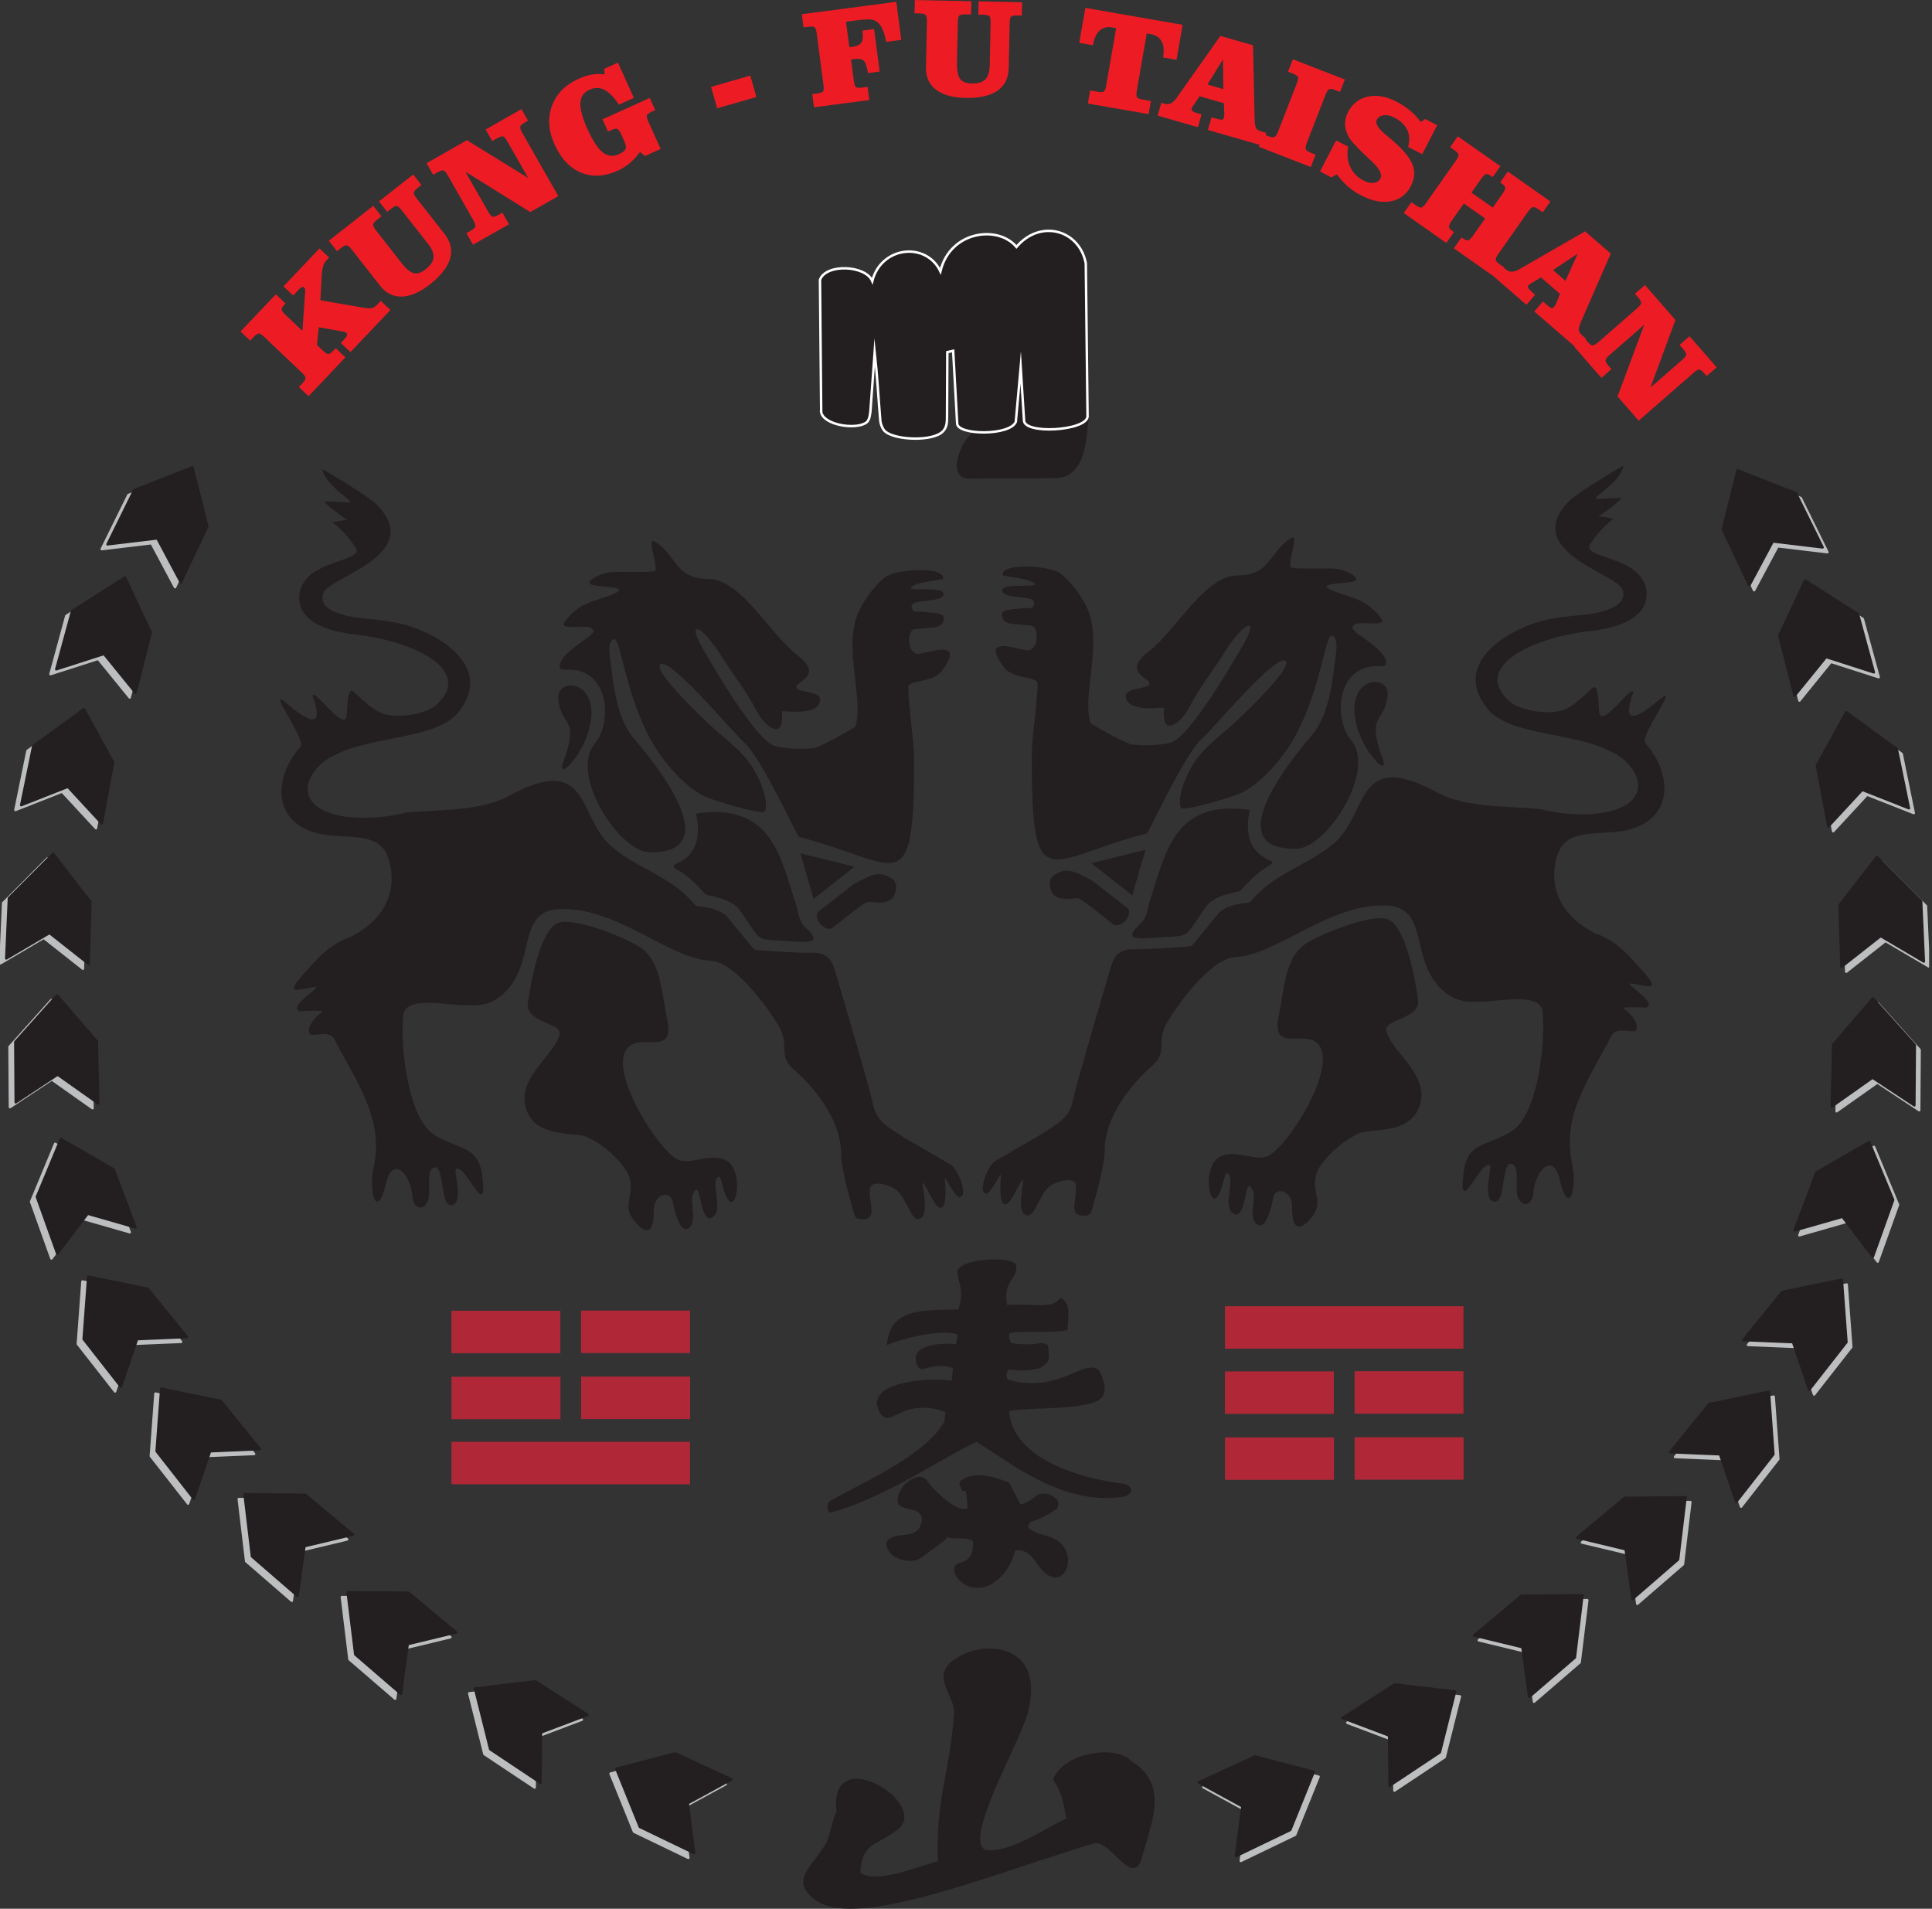 <svg width="165" height="163" viewBox="0 0 165 163" fill="none" xmlns="http://www.w3.org/2000/svg">
<rect x="0" y="0" width="165" height="163" fill="#333333" stroke="none"/>
<g clip-path="url(#clip0_504_8333)">
<path fill-rule="evenodd" clip-rule="evenodd" d="M93.329 103.034C93.662 101.855 94.35 99.441 94.35 98.169C94.35 95.475 96.457 92.706 98.377 91.04C99.824 89.786 98.656 89.045 99.702 87.268C100.379 86.114 103.288 81.851 105.509 81.736C109.092 81.554 113.495 77.126 118.406 77.326C122.132 77.481 120.315 81.908 123.199 84.567C124.407 85.681 125.535 85.588 127.161 85.498C128.465 85.426 131.564 84.857 131.736 86.361C132.023 88.84 131.374 95.113 129.146 96.571C127.129 97.893 125.342 97.427 125.001 100.071C124.45 104.381 126.56 98.71 127.287 99.577C127.287 100.164 126.617 102.622 127.677 102.622C128.666 102.622 128.157 98.767 129.261 99.473C129.795 99.813 129.325 101.665 129.676 102.335C130.131 103.199 130.884 102.805 130.945 101.916C131.002 101.064 131.421 99.989 132.012 99.62C132.32 99.426 132.922 99.426 133.209 100.723C133.907 103.89 134.771 101.751 134.248 99.265C133.377 95.131 135.835 91.986 137.608 88.471C137.995 87.633 139.485 88.231 139.689 88.02C139.897 87.809 139.886 87.02 138.697 86.15C138.378 85.917 140.585 86.053 140.585 86.053C141.394 85.702 139.804 84.681 139.22 84.101C138.844 83.728 140.728 84.395 141.033 84.176C141.248 84.022 140.721 83.37 139.793 82.36C138.833 81.314 137.97 80.311 136.186 79.684C131.923 77.466 132.603 73.93 133.112 72.737C134.04 70.559 136.988 71.469 139.292 70.803C143.028 69.692 142.713 65.952 140.538 63.491C139.951 62.828 143.687 58.078 141.656 59.798C139.947 61.241 138.41 62.137 139.481 59.139C139.442 58.286 136.641 62.531 136.565 60.683C136.512 59.325 136.401 58.562 136.089 58.698C135.849 58.802 134.634 60.195 133.578 60.604C132.288 61.102 129.791 60.7 128.899 59.88C125.567 56.824 131.22 54.417 135.537 53.923C136.558 53.804 138.937 53.539 140.065 52.253C140.699 51.533 140.939 50.279 140.055 49.176C138.726 47.517 135.014 47.499 135.827 46.428C136.035 46.16 136.709 45.092 137.816 44.293C137.253 44.264 137.375 44.139 136.53 44.11C137.275 43.566 138.152 42.968 138.503 42.523C136.967 42.523 136.175 42.71 136.297 42.513C136.501 42.179 138.353 41.08 138.665 39.794C138.718 39.636 134.677 42.118 134.04 42.76C129.78 47.044 138.077 48.982 138.564 50.337C139.17 52.024 136.082 52.425 135.025 52.522C133.843 52.633 132.603 52.758 131.421 53.102C128.519 53.948 124.03 56.724 127 60.482C128.895 62.882 134.441 62.495 137.547 64.175C138.919 64.709 140.198 66.293 139.847 67.521C139.216 69.732 134.702 69.915 131.518 69.091C128.838 68.822 125.184 69.008 122.762 67.686C115.751 63.857 116.862 69.46 113.982 71.964C111.807 73.852 108.956 74.493 106.953 76.821C106.817 76.979 106.806 77.058 106.598 77.079C106.183 77.126 105.054 77.23 104.288 77.785C104.152 77.885 104.062 78.007 103.955 78.136L101.931 80.604C101.744 80.83 101.694 80.809 101.397 80.834C100.193 80.938 97.814 81.088 96.811 81.059C95.178 81.013 95.024 82.206 94.812 82.775C93.999 85.516 91.885 92.713 91.592 94.121C91.294 95.543 90.066 96.098 88.994 96.826L84.989 99.154C84.398 99.487 83.413 101.862 84.237 101.931C84.581 101.959 85.512 100.082 85.491 100.333C85.459 100.698 85.261 102.815 85.842 102.837C86.308 102.855 86.838 101.458 87.271 100.806C87.705 100.15 86.594 103.593 87.708 103.797C88.385 103.922 88.754 102.067 89.571 101.365C90.205 100.82 91.71 100.512 91.857 101.092C92.147 102.228 90.95 104.069 92.86 103.79C93.129 103.75 93.211 103.467 93.333 103.045" fill="#231F20"/>
<path fill-rule="evenodd" clip-rule="evenodd" d="M99.724 80.006C100.691 79.978 101.171 79.895 101.436 79.612C101.92 79.1 102.45 78.165 103.08 77.326C103.55 76.703 104.65 76.366 105.384 76.212C105.864 76.112 105.835 76.173 106.169 75.804C106.538 75.392 107.473 74.41 108.311 73.984C108.49 73.891 108.784 73.654 108.569 73.543C107.809 73.157 106.047 72.465 106.727 69.166C100.265 68.234 99.545 72.795 98.155 77.094C97.968 77.678 97.983 78.362 97.349 78.939C95.511 80.601 97.961 80.064 99.724 80.01" fill="#231F20"/>
<path fill-rule="evenodd" clip-rule="evenodd" d="M108.597 98.545C110.772 96.833 114.619 90.159 112.219 88.894C110.912 88.206 108.622 89.704 109.206 86.773C109.704 84.269 109.751 81.683 111.621 80.518C112.921 79.709 117.134 78.011 118.506 78.498C120.09 79.064 120.917 83.933 121.104 85.365C121.326 87.085 118.102 86.992 118.402 88.07C118.922 89.951 122.193 91.817 121.208 94.522C120.341 96.901 117.07 96.349 116.117 96.761C115.175 97.166 113.753 98.14 112.792 99.52C111.642 101.175 112.989 102.328 112.298 103.525C111.764 104.449 110.328 105.936 110.349 103.109C110.364 101.572 108.934 101.379 108.766 102.199C108.325 104.32 107.863 104.839 107.419 104.592C106.552 104.109 107.34 102.292 106.975 101.601C106.29 100.304 106.541 103.421 105.606 103.743C104.263 103.453 105.416 101.028 104.976 100.326C104.549 99.645 104.521 101.511 103.962 102.199C103.224 103.106 102.715 99.573 104.155 98.796C105.595 98.019 107.473 99.43 108.601 98.545" fill="#231F20"/>
<path fill-rule="evenodd" clip-rule="evenodd" d="M93.207 73.712L96.7 76.46L97.832 72.565L93.207 73.712Z" fill="#231F20"/>
<path fill-rule="evenodd" clip-rule="evenodd" d="M90.048 74.711C91.194 73.945 92.011 74.543 93.308 75.224L96.374 77.617C96.668 78.33 95.683 79.247 95.127 78.971L93.028 77.323C92.494 76.965 92.258 76.642 91.792 76.714C91.105 76.821 90.055 76.85 89.782 76.087C89.603 75.589 89.546 75.012 90.048 74.715" fill="#231F20"/>
<path fill-rule="evenodd" clip-rule="evenodd" d="M97.936 71.168C89.399 73.354 88.117 76.94 88.117 64.612C88.117 62.793 88.611 60.013 88.611 58.368C88.611 57.745 86.519 58.039 85.745 56.989C83.517 53.965 87.307 55.66 87.877 55.528C88.751 55.323 88.711 53.489 88.067 53.425C86.286 53.249 85.605 53.364 85.573 52.468C85.562 52.139 85.949 52.01 87.741 51.931C87.802 51.931 87.862 51.927 87.923 51.924C87.984 51.924 88.049 51.916 88.117 51.916C88.163 51.916 88.658 51.311 87.938 51.128C87.16 50.931 85.623 51.014 85.595 50.433C85.559 49.642 89.492 50.365 88.102 49.67C87.511 49.377 85.663 49.19 85.648 49.133C85.365 48.094 89.224 48.28 90.32 48.825C91.022 49.172 92.433 50.813 92.975 52.232C94.106 55.227 92.369 59.579 93.146 61.772C94.687 62.689 95.496 63.108 96.589 63.574C97.578 63.681 98.764 63.685 99.935 63.427C101.522 63.076 105.158 56.806 106.04 55.302C106.899 53.833 106.91 53.346 106.559 53.446C106.104 53.575 105.165 54.746 104.431 55.929C103.374 57.627 102.532 58.544 101.572 60.403C100.902 61.704 99.154 63.133 99.416 60.457C99.426 60.331 96.643 60.872 96.195 59.726C95.805 58.73 97.496 58.902 98.019 58.562C98.907 57.981 95.504 57.648 98.065 55.671C100.573 53.733 102.855 49.136 105.749 49.136C108.486 49.136 108.415 47.116 110.206 45.98C111.008 45.472 110.106 47.492 110.195 48.416C110.217 48.635 113.111 48.495 113.907 48.556C115.067 48.646 116.099 49.33 115.769 49.584C115.375 49.885 112.466 49.727 113.538 50.304C114.258 50.691 115.476 50.946 116.3 51.358C116.944 51.676 117.636 52.303 118.016 52.902C118.266 53.582 116.146 52.987 115.669 53.346C115.34 53.593 115.483 53.808 116.278 54.349C118.03 55.545 118.524 56.28 118.345 56.792C118.051 56.95 117.725 56.874 117.371 56.892C114.096 57.089 113.932 61.492 115.393 63.219C117.575 65.795 113.33 72.429 110.718 72.483C105.341 72.587 107.924 67.59 112.044 62.771C113.624 60.923 113.803 57.806 114.046 56.248C114.283 54.721 114.057 54.327 113.717 54.295C113.208 54.245 112.843 58.44 110.858 62.409C109.744 64.634 107.49 67.246 105.534 67.905C103.449 68.611 101.135 69.194 100.906 69.012C100.562 68.739 100.809 66.905 102.034 65.046C102.726 63.996 103.99 62.975 104.979 62.13C105.703 61.514 110.51 56.989 109.783 56.437C108.956 55.81 103.668 62.176 102.615 63.119C101.153 64.426 98.173 70.982 97.94 71.183" fill="#231F20"/>
<path fill-rule="evenodd" clip-rule="evenodd" d="M117.618 65.093C116.246 63.728 115.024 60.765 116.049 59.045C116.855 57.784 118.61 58.071 118.503 59.382C118.377 60.575 117.983 60.88 117.654 61.539C117.22 62.402 117.776 63.946 118.069 64.72C118.317 65.376 118.162 65.63 117.622 65.093" fill="#231F20"/>
<path fill-rule="evenodd" clip-rule="evenodd" d="M72.852 103.338C72.519 102.16 71.831 99.745 71.831 98.474C71.831 95.779 69.725 93.01 67.804 91.344C66.357 90.091 67.525 89.349 66.479 87.572C65.802 86.419 62.893 82.156 60.672 82.041C57.089 81.858 52.687 77.43 47.775 77.631C44.049 77.785 45.866 82.213 42.982 84.871C41.775 85.985 40.646 85.892 39.02 85.802C37.716 85.731 34.617 85.161 34.445 86.666C34.158 89.145 34.807 95.418 37.035 96.876C39.052 98.198 40.84 97.732 41.18 100.376C41.732 104.685 39.622 99.014 38.894 99.881C38.894 100.469 39.564 102.926 38.504 102.926C37.515 102.926 38.024 99.072 36.92 99.778C36.387 100.118 36.856 101.97 36.505 102.64C36.05 103.503 35.298 103.109 35.237 102.221C35.179 101.368 34.76 100.293 34.169 99.921C33.861 99.727 33.259 99.727 32.973 101.024C32.274 104.191 31.411 102.052 31.934 99.566C32.804 95.432 30.347 92.287 28.573 88.772C28.186 87.934 26.7 88.532 26.492 88.321C26.284 88.11 26.295 87.321 27.484 86.451C27.803 86.218 25.596 86.354 25.596 86.354C24.787 86.003 26.377 84.982 26.961 84.402C27.337 84.029 25.453 84.695 25.149 84.477C24.934 84.323 25.46 83.671 26.388 82.661C27.348 81.615 28.212 80.612 29.996 79.985C34.259 77.767 33.578 74.231 33.069 73.038C32.142 70.86 29.193 71.77 26.89 71.104C23.153 69.993 23.468 66.253 25.643 63.792C26.23 63.129 22.494 58.379 24.525 60.099C26.23 61.542 27.771 62.438 26.7 59.44C26.739 58.587 29.541 62.832 29.616 60.983C29.67 59.626 29.781 58.863 30.092 58.999C30.332 59.103 31.547 60.496 32.604 60.905C33.893 61.406 36.39 61.001 37.282 60.181C40.614 57.125 34.961 54.718 30.644 54.224C29.623 54.105 27.244 53.84 26.116 52.554C25.482 51.834 25.242 50.58 26.127 49.477C27.456 47.818 31.167 47.8 30.354 46.729C30.146 46.46 29.473 45.393 28.366 44.594C28.928 44.565 28.806 44.44 29.652 44.411C28.907 43.867 28.029 43.268 27.678 42.824C29.215 42.824 30.006 43.011 29.884 42.813C29.68 42.48 27.828 41.38 27.517 40.094C27.463 39.937 31.504 42.419 32.142 43.061C36.401 47.345 28.104 49.283 27.617 50.638C27.011 52.325 30.099 52.726 31.156 52.823C32.339 52.934 33.578 53.059 34.76 53.403C37.662 54.249 42.151 57.025 39.181 60.783C37.286 63.183 31.74 62.796 28.634 64.476C27.262 65.01 25.983 66.594 26.334 67.822C26.965 70.033 31.479 70.215 34.663 69.391C37.343 69.123 40.997 69.309 43.419 67.987C50.43 64.157 49.319 69.76 52.199 72.264C54.374 74.153 57.226 74.794 59.228 77.122C59.364 77.28 59.375 77.359 59.583 77.38C59.998 77.427 61.127 77.531 61.894 78.086C62.03 78.186 62.119 78.308 62.227 78.437L64.251 80.905C64.437 81.131 64.487 81.109 64.784 81.135C65.988 81.239 68.367 81.389 69.37 81.36C71.004 81.314 71.158 82.507 71.369 83.076C72.182 85.817 74.296 93.014 74.59 94.422C74.887 95.844 76.116 96.399 77.187 97.126L81.192 99.455C81.783 99.788 82.768 102.163 81.944 102.231C81.6 102.26 80.669 100.383 80.69 100.634C80.723 100.999 80.92 103.116 80.339 103.138C79.874 103.156 79.343 101.759 78.91 101.107C78.477 100.451 79.587 103.894 78.473 104.098C77.796 104.223 77.427 102.368 76.61 101.665C75.976 101.121 74.471 100.813 74.324 101.393C74.034 102.529 75.231 104.37 73.321 104.091C73.053 104.051 72.97 103.768 72.849 103.346" fill="#231F20"/>
<path fill-rule="evenodd" clip-rule="evenodd" d="M66.457 80.311C65.49 80.282 65.01 80.2 64.745 79.917C64.261 79.404 63.731 78.469 63.101 77.631C62.631 77.008 61.532 76.671 60.797 76.517C60.317 76.416 60.346 76.477 60.013 76.109C59.644 75.697 58.709 74.715 57.87 74.289C57.691 74.195 57.398 73.959 57.612 73.848C58.372 73.461 60.135 72.77 59.45 69.47C65.913 68.539 66.633 73.099 68.023 77.398C68.209 77.982 68.195 78.666 68.829 79.243C70.667 80.905 68.216 80.368 66.454 80.314" fill="#231F20"/>
<path fill-rule="evenodd" clip-rule="evenodd" d="M57.587 98.85C55.413 97.137 51.565 90.463 53.965 89.199C55.273 88.511 57.562 90.008 56.978 87.078C56.48 84.574 56.434 81.987 54.564 80.823C53.263 80.013 49.05 78.315 47.678 78.802C46.095 79.368 45.267 84.237 45.081 85.67C44.859 87.389 48.083 87.296 47.782 88.375C47.263 90.255 43.992 92.122 44.977 94.827C45.844 97.205 49.115 96.654 50.068 97.066C51.01 97.47 52.432 98.445 53.392 99.824C54.542 101.479 53.195 102.633 53.887 103.829C54.42 104.753 55.857 106.24 55.836 103.414C55.821 101.877 57.251 101.683 57.419 102.504C57.86 104.625 58.322 105.144 58.766 104.897C59.633 104.413 58.845 102.597 59.21 101.905C59.894 100.609 59.644 103.725 60.579 104.048C61.922 103.758 60.769 101.332 61.209 100.63C61.636 99.95 61.664 101.816 62.223 102.504C62.961 103.41 63.47 99.874 62.03 99.1C60.589 98.323 58.712 99.734 57.584 98.85" fill="#231F20"/>
<path fill-rule="evenodd" clip-rule="evenodd" d="M72.977 74.016L69.485 76.76L68.353 72.87L72.977 74.016Z" fill="#231F20"/>
<path fill-rule="evenodd" clip-rule="evenodd" d="M76.133 75.012C74.987 74.246 74.17 74.844 72.874 75.525L69.807 77.918C69.513 78.63 70.498 79.548 71.054 79.272L73.153 77.624C73.687 77.266 73.923 76.943 74.389 77.015C75.077 77.122 76.126 77.151 76.399 76.388C76.578 75.89 76.635 75.313 76.133 75.016" fill="#231F20"/>
<path fill-rule="evenodd" clip-rule="evenodd" d="M68.245 71.473C76.782 73.658 78.064 77.244 78.064 64.917C78.064 63.097 77.57 60.317 77.57 58.673C77.57 58.05 79.662 58.343 80.436 57.294C82.664 54.27 78.874 55.965 78.305 55.832C77.43 55.628 77.47 53.794 78.115 53.729C79.895 53.554 80.576 53.668 80.608 52.773C80.619 52.443 80.232 52.314 78.441 52.235C78.38 52.235 78.319 52.232 78.258 52.228C78.194 52.228 78.129 52.221 78.064 52.221C78.018 52.221 77.524 51.615 78.244 51.433C79.021 51.236 80.558 51.318 80.587 50.738C80.622 49.946 76.689 50.67 78.079 49.975C78.67 49.681 80.519 49.495 80.533 49.437C80.816 48.398 76.957 48.585 75.861 49.129C75.159 49.477 73.748 51.117 73.207 52.536C72.075 55.531 73.812 59.884 73.035 62.076C71.494 62.993 70.685 63.412 69.592 63.878C68.603 63.986 67.418 63.989 66.246 63.731C64.659 63.38 61.023 57.111 60.142 55.606C59.282 54.138 59.271 53.65 59.626 53.751C60.081 53.88 61.019 55.051 61.754 56.233C62.811 57.931 63.652 58.848 64.612 60.708C65.282 62.008 67.031 63.438 66.769 60.761C66.758 60.636 69.542 61.177 69.99 60.031C70.38 59.035 68.689 59.207 68.166 58.863C67.278 58.282 70.681 57.949 68.12 55.972C65.612 54.034 63.33 49.434 60.435 49.434C57.699 49.434 57.77 47.413 55.979 46.278C55.176 45.769 56.079 47.789 55.99 48.714C55.968 48.936 53.074 48.792 52.278 48.853C51.117 48.943 50.086 49.627 50.415 49.882C50.809 50.182 53.718 50.025 52.647 50.602C51.931 50.989 50.709 51.243 49.885 51.655C49.24 51.974 48.549 52.601 48.169 53.199C47.919 53.88 50.039 53.285 50.516 53.643C50.845 53.89 50.702 54.105 49.907 54.646C48.155 55.843 47.66 56.577 47.84 57.089C48.133 57.247 48.459 57.172 48.814 57.19C52.088 57.387 52.253 61.789 50.792 63.516C48.61 66.092 52.855 72.727 55.467 72.78C60.844 72.884 58.261 67.887 54.141 63.069C52.561 61.22 52.382 58.103 52.139 56.545C51.902 55.019 52.128 54.625 52.468 54.593C52.977 54.542 53.342 58.737 55.327 62.707C56.441 64.931 58.694 67.543 60.65 68.202C62.735 68.908 65.05 69.492 65.279 69.309C65.623 69.037 65.376 67.203 64.15 65.343C63.459 64.294 62.194 63.273 61.206 62.427C60.482 61.811 55.674 57.286 56.402 56.735C57.229 56.108 62.517 62.474 63.57 63.416C65.032 64.724 68.012 71.279 68.245 71.48" fill="#231F20"/>
<path fill-rule="evenodd" clip-rule="evenodd" d="M48.563 65.393C49.935 64.028 51.157 61.066 50.132 59.346C49.326 58.085 47.571 58.372 47.678 59.683C47.804 60.876 48.198 61.181 48.527 61.84C48.961 62.703 48.406 64.247 48.112 65.021C47.865 65.676 48.019 65.931 48.56 65.393" fill="#231F20"/>
<path fill-rule="evenodd" clip-rule="evenodd" d="M149.806 50.401L147.545 45.615L148.81 40.575L153.79 42.534L156.068 47.155L151.812 46.647L149.806 50.401Z" fill="#BCBEC0"/>
<path d="M149.806 50.401L147.545 45.615L148.81 40.575L153.79 42.534L156.068 47.155L151.812 46.647L149.806 50.401Z" stroke="#BCBEC0" stroke-width="0.21" stroke-linecap="round" stroke-linejoin="round"/>
<path fill-rule="evenodd" clip-rule="evenodd" d="M153.679 59.823L152.371 54.689L154.578 49.986L159.088 52.859L160.446 57.827L156.362 56.516L153.679 59.823Z" fill="#BCBEC0"/>
<path d="M153.679 59.823L152.371 54.689L154.578 49.986L159.088 52.859L160.446 57.827L156.362 56.516L153.679 59.823Z" stroke="#BCBEC0" stroke-width="0.21" stroke-linecap="round" stroke-linejoin="round"/>
<path fill-rule="evenodd" clip-rule="evenodd" d="M156.559 70.982L155.584 65.777L158.089 61.227L162.409 64.383L163.441 69.431L159.45 67.858L156.559 70.982Z" fill="#BCBEC0"/>
<path d="M156.559 70.982L155.584 65.777L158.089 61.227L162.409 64.383L163.441 69.431L159.45 67.858L156.559 70.982Z" stroke="#BCBEC0" stroke-width="0.21" stroke-linecap="round" stroke-linejoin="round"/>
<path fill-rule="evenodd" clip-rule="evenodd" d="M157.677 82.98L157.53 77.688L160.711 73.583L164.483 77.373L164.716 82.521L161.023 80.347L157.677 82.98Z" fill="#BCBEC0"/>
<path d="M157.677 82.98L157.53 77.688L160.711 73.583L164.483 77.373L164.716 82.521L161.023 80.347L157.677 82.98Z" stroke="#BCBEC0" stroke-width="0.21" stroke-linecap="round" stroke-linejoin="round"/>
<path fill-rule="evenodd" clip-rule="evenodd" d="M156.853 94.898L156.982 89.603L160.374 85.67L163.942 89.654L163.906 94.805L160.331 92.441L156.853 94.898Z" fill="#BCBEC0"/>
<path d="M156.853 94.898L156.982 89.603L160.374 85.67L163.942 89.654L163.906 94.805L160.331 92.441L156.853 94.898Z" stroke="#BCBEC0" stroke-width="0.21" stroke-linecap="round" stroke-linejoin="round"/>
<path fill-rule="evenodd" clip-rule="evenodd" d="M153.671 105.488L155.545 100.533L160.045 97.94L162.097 102.88L160.36 107.73L157.766 104.316L153.671 105.488Z" fill="#BCBEC0"/>
<path d="M153.671 105.488L155.545 100.533L160.045 97.94L162.097 102.88L160.36 107.73L157.766 104.316L153.671 105.488Z" stroke="#BCBEC0" stroke-width="0.21" stroke-linecap="round" stroke-linejoin="round"/>
<path fill-rule="evenodd" clip-rule="evenodd" d="M149.286 114.849L152.622 110.736L157.712 109.694L158.106 115.028L154.929 119.083L153.542 115.028L149.286 114.849Z" fill="#BCBEC0"/>
<path d="M149.286 114.849L152.622 110.736L157.712 109.694L158.106 115.028L154.929 119.083L153.542 115.028L149.286 114.849Z" stroke="#BCBEC0" stroke-width="0.21" stroke-linecap="round" stroke-linejoin="round"/>
<path fill-rule="evenodd" clip-rule="evenodd" d="M143.053 124.421L146.388 120.308L151.479 119.266L151.873 124.6L148.695 128.659L147.309 124.6L143.053 124.421Z" fill="#BCBEC0"/>
<path d="M143.053 124.421L146.388 120.308L151.479 119.266L151.873 124.6L148.695 128.659L147.309 124.6L143.053 124.421Z" stroke="#BCBEC0" stroke-width="0.21" stroke-linecap="round" stroke-linejoin="round"/>
<path fill-rule="evenodd" clip-rule="evenodd" d="M135.107 131.722L139.17 128.322L144.364 128.272L143.727 133.585L139.832 136.956L139.249 132.711L135.107 131.722Z" fill="#BCBEC0"/>
<path d="M135.107 131.722L139.17 128.322L144.364 128.272L143.727 133.585L139.832 136.956L139.249 132.711L135.107 131.722Z" stroke="#BCBEC0" stroke-width="0.21" stroke-linecap="round" stroke-linejoin="round"/>
<path fill-rule="evenodd" clip-rule="evenodd" d="M126.295 140.073L130.364 136.684L135.559 136.648L134.91 141.957L131.009 145.321L130.432 141.072L126.295 140.073Z" fill="#BCBEC0"/>
<path d="M126.295 140.073L130.364 136.684L135.559 136.648L134.91 141.957L131.009 145.321L130.432 141.072L126.295 140.073Z" stroke="#BCBEC0" stroke-width="0.21" stroke-linecap="round" stroke-linejoin="round"/>
<path fill-rule="evenodd" clip-rule="evenodd" d="M115.064 147.116L119.524 144.257L124.682 144.866L123.382 150.053L119.09 152.908L119.047 148.62L115.064 147.116Z" fill="#BCBEC0"/>
<path d="M115.064 147.116L119.524 144.257L124.682 144.866L123.382 150.053L119.09 152.908L119.047 148.62L115.064 147.116Z" stroke="#BCBEC0" stroke-width="0.21" stroke-linecap="round" stroke-linejoin="round"/>
<path fill-rule="evenodd" clip-rule="evenodd" d="M102.776 152.622L107.587 150.408L112.613 151.723L110.607 156.681L105.968 158.916L106.516 154.664L102.776 152.622Z" fill="#BCBEC0"/>
<path d="M102.776 152.622L107.587 150.408L112.613 151.723L110.607 156.681L105.968 158.916L106.516 154.664L102.776 152.622Z" stroke="#BCBEC0" stroke-width="0.21" stroke-linecap="round" stroke-linejoin="round"/>
<path fill-rule="evenodd" clip-rule="evenodd" d="M149.394 49.989L147.133 45.199L148.398 40.163L153.378 42.122L155.656 46.743L151.4 46.235L149.394 49.989Z" fill="#231F20"/>
<path d="M149.394 49.989L147.133 45.199L148.398 40.163L153.378 42.122L155.656 46.743L151.4 46.235L149.394 49.989Z" stroke="#231F20" stroke-width="0.21" stroke-linecap="round" stroke-linejoin="round"/>
<path fill-rule="evenodd" clip-rule="evenodd" d="M153.267 59.407L151.959 54.277L154.166 49.574L158.676 52.443L160.034 57.415L155.95 56.104L153.267 59.407Z" fill="#231F20"/>
<path d="M153.267 59.407L151.959 54.277L154.166 49.574L158.676 52.443L160.034 57.415L155.95 56.104L153.267 59.407Z" stroke="#231F20" stroke-width="0.21" stroke-linecap="round" stroke-linejoin="round"/>
<path fill-rule="evenodd" clip-rule="evenodd" d="M156.147 70.57L155.172 65.365L157.677 60.815L161.993 63.971L163.029 69.019L159.038 67.446L156.147 70.57Z" fill="#231F20"/>
<path d="M156.147 70.57L155.172 65.365L157.677 60.815L161.993 63.971L163.029 69.019L159.038 67.446L156.147 70.57Z" stroke="#231F20" stroke-width="0.21" stroke-linecap="round" stroke-linejoin="round"/>
<path fill-rule="evenodd" clip-rule="evenodd" d="M157.265 82.567L157.118 77.273L160.299 73.171L164.071 76.961L164.304 82.109L160.611 79.934L157.265 82.567Z" fill="#231F20"/>
<path d="M157.265 82.567L157.118 77.273L160.299 73.171L164.071 76.961L164.304 82.109L160.611 79.934L157.265 82.567Z" stroke="#231F20" stroke-width="0.21" stroke-linecap="round" stroke-linejoin="round"/>
<path fill-rule="evenodd" clip-rule="evenodd" d="M156.441 94.486L156.57 89.192L159.958 85.258L163.53 89.242L163.494 94.393L159.919 92.029L156.441 94.486Z" fill="#231F20"/>
<path d="M156.441 94.486L156.57 89.192L159.958 85.258L163.53 89.242L163.494 94.393L159.919 92.029L156.441 94.486Z" stroke="#231F20" stroke-width="0.21" stroke-linecap="round" stroke-linejoin="round"/>
<path fill-rule="evenodd" clip-rule="evenodd" d="M153.259 105.072L155.133 100.118L159.633 97.528L161.685 102.468L159.948 107.318L157.354 103.904L153.259 105.072Z" fill="#231F20"/>
<path d="M153.259 105.072L155.133 100.118L159.633 97.528L161.685 102.468L159.948 107.318L157.354 103.904L153.259 105.072Z" stroke="#231F20" stroke-width="0.21" stroke-linecap="round" stroke-linejoin="round"/>
<path fill-rule="evenodd" clip-rule="evenodd" d="M148.875 114.437L152.21 110.321L157.3 109.278L157.694 114.612L154.517 118.671L153.13 114.612L148.875 114.437Z" fill="#231F20"/>
<path d="M148.875 114.437L152.21 110.321L157.3 109.278L157.694 114.612L154.517 118.671L153.13 114.612L148.875 114.437Z" stroke="#231F20" stroke-width="0.21" stroke-linecap="round" stroke-linejoin="round"/>
<path fill-rule="evenodd" clip-rule="evenodd" d="M142.641 124.009L145.976 119.896L151.067 118.854L151.457 124.188L148.283 128.243L146.897 124.188L142.641 124.009Z" fill="#231F20"/>
<path d="M142.641 124.009L145.976 119.896L151.067 118.854L151.457 124.188L148.283 128.243L146.897 124.188L142.641 124.009Z" stroke="#231F20" stroke-width="0.21" stroke-linecap="round" stroke-linejoin="round"/>
<path fill-rule="evenodd" clip-rule="evenodd" d="M134.695 131.306L138.758 127.91L143.952 127.86L143.315 133.173L139.421 136.544L138.837 132.299L134.695 131.306Z" fill="#231F20"/>
<path d="M134.695 131.306L138.758 127.91L143.952 127.86L143.315 133.173L139.421 136.544L138.837 132.299L134.695 131.306Z" stroke="#231F20" stroke-width="0.21" stroke-linecap="round" stroke-linejoin="round"/>
<path fill-rule="evenodd" clip-rule="evenodd" d="M125.883 139.661L129.952 136.272L135.147 136.236L134.498 141.545L130.597 144.909L130.02 140.66L125.883 139.661Z" fill="#231F20"/>
<path d="M125.883 139.661L129.952 136.272L135.147 136.236L134.498 141.545L130.597 144.909L130.02 140.66L125.883 139.661Z" stroke="#231F20" stroke-width="0.21" stroke-linecap="round" stroke-linejoin="round"/>
<path fill-rule="evenodd" clip-rule="evenodd" d="M114.652 146.704L119.112 143.845L124.27 144.45L122.97 149.641L118.678 152.493L118.635 148.208L114.652 146.704Z" fill="#231F20"/>
<path d="M114.652 146.704L119.112 143.845L124.27 144.45L122.97 149.641L118.678 152.493L118.635 148.208L114.652 146.704Z" stroke="#231F20" stroke-width="0.21" stroke-linecap="round" stroke-linejoin="round"/>
<path fill-rule="evenodd" clip-rule="evenodd" d="M102.364 152.21L107.175 149.996L112.201 151.307L110.195 156.269L105.552 158.504L106.104 154.252L102.364 152.21Z" fill="#231F20"/>
<path d="M102.364 152.21L107.175 149.996L112.201 151.307L110.195 156.269L105.552 158.504L106.104 154.252L102.364 152.21Z" stroke="#231F20" stroke-width="0.21" stroke-linecap="round" stroke-linejoin="round"/>
<path fill-rule="evenodd" clip-rule="evenodd" d="M14.949 50.143L17.21 45.353L15.942 40.316L10.966 42.273L8.687 46.894L12.943 46.385L14.949 50.143Z" fill="#BCBEC0"/>
<path d="M14.949 50.143L17.21 45.353L15.942 40.316L10.966 42.273L8.687 46.894L12.943 46.385L14.949 50.143Z" stroke="#BCBEC0" stroke-width="0.21" stroke-linecap="round" stroke-linejoin="round"/>
<path fill-rule="evenodd" clip-rule="evenodd" d="M11.077 59.561L12.381 54.428L10.178 49.724L5.664 52.597L4.31 57.566L8.39 56.258L11.077 59.561Z" fill="#BCBEC0"/>
<path d="M11.077 59.561L12.381 54.428L10.178 49.724L5.664 52.597L4.31 57.566L8.39 56.258L11.077 59.561Z" stroke="#BCBEC0" stroke-width="0.21" stroke-linecap="round" stroke-linejoin="round"/>
<path fill-rule="evenodd" clip-rule="evenodd" d="M8.197 70.724L9.167 65.519L6.667 60.966L2.346 64.122L1.315 69.169L5.306 67.6L8.197 70.724Z" fill="#BCBEC0"/>
<path d="M8.197 70.724L9.167 65.519L6.667 60.966L2.346 64.122L1.315 69.169L5.306 67.6L8.197 70.724Z" stroke="#BCBEC0" stroke-width="0.21" stroke-linecap="round" stroke-linejoin="round"/>
<path fill-rule="evenodd" clip-rule="evenodd" d="M7.079 82.722L7.226 77.427L4.041 73.321L0.269 77.115L0.039 82.26L3.733 80.085L7.079 82.722Z" fill="#BCBEC0"/>
<path d="M7.079 82.722L7.226 77.427L4.041 73.321L0.269 77.115L0.039 82.26L3.733 80.085L7.079 82.722Z" stroke="#BCBEC0" stroke-width="0.21" stroke-linecap="round" stroke-linejoin="round"/>
<path fill-rule="evenodd" clip-rule="evenodd" d="M7.903 94.637L7.774 89.346L4.381 85.408L0.813 89.392L0.849 94.544L4.424 92.179L7.903 94.637Z" fill="#BCBEC0"/>
<path d="M7.903 94.637L7.774 89.346L4.381 85.408L0.813 89.392L0.849 94.544L4.424 92.179L7.903 94.637Z" stroke="#BCBEC0" stroke-width="0.21" stroke-linecap="round" stroke-linejoin="round"/>
<path fill-rule="evenodd" clip-rule="evenodd" d="M11.08 105.226L9.21 100.272L4.707 97.682L2.655 102.622L4.392 107.469L6.989 104.055L11.08 105.226Z" fill="#BCBEC0"/>
<path d="M11.08 105.226L9.21 100.272L4.707 97.682L2.655 102.622L4.392 107.469L6.989 104.055L11.08 105.226Z" stroke="#BCBEC0" stroke-width="0.21" stroke-linecap="round" stroke-linejoin="round"/>
<path fill-rule="evenodd" clip-rule="evenodd" d="M15.465 114.587L12.13 110.475L7.043 109.432L6.649 114.766L9.827 118.822L11.213 114.766L15.465 114.587Z" fill="#BCBEC0"/>
<path d="M15.465 114.587L12.13 110.475L7.043 109.432L6.649 114.766L9.827 118.822L11.213 114.766L15.465 114.587Z" stroke="#BCBEC0" stroke-width="0.21" stroke-linecap="round" stroke-linejoin="round"/>
<path fill-rule="evenodd" clip-rule="evenodd" d="M21.702 124.163L18.363 120.05L13.277 119.008L12.882 124.342L16.06 128.397L17.446 124.342L21.702 124.163Z" fill="#BCBEC0"/>
<path d="M21.702 124.163L18.363 120.05L13.277 119.008L12.882 124.342L16.06 128.397L17.446 124.342L21.702 124.163Z" stroke="#BCBEC0" stroke-width="0.21" stroke-linecap="round" stroke-linejoin="round"/>
<path fill-rule="evenodd" clip-rule="evenodd" d="M29.645 131.46L25.586 128.061L20.391 128.014L21.025 133.323L24.919 136.698L25.503 132.449L29.645 131.46Z" fill="#BCBEC0"/>
<path d="M29.645 131.46L25.586 128.061L20.391 128.014L21.025 133.323L24.919 136.698L25.503 132.449L29.645 131.46Z" stroke="#BCBEC0" stroke-width="0.21" stroke-linecap="round" stroke-linejoin="round"/>
<path fill-rule="evenodd" clip-rule="evenodd" d="M38.461 139.811L34.391 136.422L29.197 136.386L29.845 141.695L33.746 145.059L34.323 140.811L38.461 139.811Z" fill="#BCBEC0"/>
<path d="M38.461 139.811L34.391 136.422L29.197 136.386L29.845 141.695L33.746 145.059L34.323 140.811L38.461 139.811Z" stroke="#BCBEC0" stroke-width="0.21" stroke-linecap="round" stroke-linejoin="round"/>
<path fill-rule="evenodd" clip-rule="evenodd" d="M49.688 146.854L45.232 143.995L40.073 144.604L41.373 149.792L45.661 152.647L45.708 148.359L49.688 146.854Z" fill="#BCBEC0"/>
<path d="M49.688 146.854L45.232 143.995L40.073 144.604L41.373 149.792L45.661 152.647L45.708 148.359L49.688 146.854Z" stroke="#BCBEC0" stroke-width="0.21" stroke-linecap="round" stroke-linejoin="round"/>
<path fill-rule="evenodd" clip-rule="evenodd" d="M61.976 152.364L57.168 150.146L52.142 151.461L54.148 156.419L58.788 158.655L58.239 154.402L61.976 152.364Z" fill="#BCBEC0"/>
<path d="M61.976 152.364L57.168 150.146L52.142 151.461L54.148 156.419L58.788 158.655L58.239 154.402L61.976 152.364Z" stroke="#BCBEC0" stroke-width="0.21" stroke-linecap="round" stroke-linejoin="round"/>
<path fill-rule="evenodd" clip-rule="evenodd" d="M15.444 49.731L17.704 44.941L16.436 39.905L11.46 41.861L9.182 46.482L13.438 45.973L15.444 49.731Z" fill="#231F20"/>
<path d="M15.444 49.731L17.704 44.941L16.436 39.905L11.46 41.861L9.182 46.482L13.438 45.973L15.444 49.731Z" stroke="#231F20" stroke-width="0.21" stroke-linecap="round" stroke-linejoin="round"/>
<path fill-rule="evenodd" clip-rule="evenodd" d="M11.571 59.149L12.875 54.016L10.672 49.312L6.158 52.185L4.804 57.154L8.884 55.843L11.571 59.149Z" fill="#231F20"/>
<path d="M11.571 59.149L12.875 54.016L10.672 49.312L6.158 52.185L4.804 57.154L8.884 55.843L11.571 59.149Z" stroke="#231F20" stroke-width="0.21" stroke-linecap="round" stroke-linejoin="round"/>
<path fill-rule="evenodd" clip-rule="evenodd" d="M8.691 70.312L9.662 65.103L7.161 60.554L2.841 63.71L1.809 68.757L5.8 67.185L8.691 70.312Z" fill="#231F20"/>
<path d="M8.691 70.312L9.662 65.103L7.161 60.554L2.841 63.71L1.809 68.757L5.8 67.185L8.691 70.312Z" stroke="#231F20" stroke-width="0.21" stroke-linecap="round" stroke-linejoin="round"/>
<path fill-rule="evenodd" clip-rule="evenodd" d="M7.573 82.31L7.72 77.015L4.539 72.909L0.763 76.7L0.534 81.847L4.227 79.673L7.573 82.31Z" fill="#231F20"/>
<path d="M7.573 82.31L7.72 77.015L4.539 72.909L0.763 76.7L0.534 81.847L4.227 79.673L7.573 82.31Z" stroke="#231F20" stroke-width="0.21" stroke-linecap="round" stroke-linejoin="round"/>
<path fill-rule="evenodd" clip-rule="evenodd" d="M8.397 94.225L8.268 88.93L4.876 84.996L1.308 88.98L1.343 94.132L4.919 91.767L8.397 94.225Z" fill="#231F20"/>
<path d="M8.397 94.225L8.268 88.93L4.876 84.996L1.308 88.98L1.343 94.132L4.919 91.767L8.397 94.225Z" stroke="#231F20" stroke-width="0.21" stroke-linecap="round" stroke-linejoin="round"/>
<path fill-rule="evenodd" clip-rule="evenodd" d="M11.575 104.814L9.705 99.86L5.202 97.266L3.149 102.206L4.89 107.057L7.484 103.643L11.575 104.814Z" fill="#231F20"/>
<path d="M11.575 104.814L9.705 99.86L5.202 97.266L3.149 102.206L4.89 107.057L7.484 103.643L11.575 104.814Z" stroke="#231F20" stroke-width="0.21" stroke-linecap="round" stroke-linejoin="round"/>
<path fill-rule="evenodd" clip-rule="evenodd" d="M15.96 114.175L12.624 110.063L7.537 109.02L7.143 114.354L10.321 118.41L11.707 114.354L15.96 114.175Z" fill="#231F20"/>
<path d="M15.96 114.175L12.624 110.063L7.537 109.02L7.143 114.354L10.321 118.41L11.707 114.354L15.96 114.175Z" stroke="#231F20" stroke-width="0.21" stroke-linecap="round" stroke-linejoin="round"/>
<path fill-rule="evenodd" clip-rule="evenodd" d="M22.197 123.751L18.861 119.635L13.771 118.592L13.377 123.927L16.554 127.985L17.941 123.93L22.197 123.751Z" fill="#231F20"/>
<path d="M22.197 123.751L18.861 119.635L13.771 118.592L13.377 123.927L16.554 127.985L17.941 123.93L22.197 123.751Z" stroke="#231F20" stroke-width="0.21" stroke-linecap="round" stroke-linejoin="round"/>
<path fill-rule="evenodd" clip-rule="evenodd" d="M30.142 131.048L26.08 127.649L20.886 127.602L21.52 132.911L25.414 136.286L26.001 132.037L30.142 131.048Z" fill="#231F20"/>
<path d="M30.142 131.048L26.08 127.649L20.886 127.602L21.52 132.911L25.414 136.286L26.001 132.037L30.142 131.048Z" stroke="#231F20" stroke-width="0.21" stroke-linecap="round" stroke-linejoin="round"/>
<path fill-rule="evenodd" clip-rule="evenodd" d="M38.955 139.399L34.886 136.01L29.691 135.974L30.34 141.283L34.241 144.647L34.818 140.399L38.955 139.399Z" fill="#231F20"/>
<path d="M38.955 139.399L34.886 136.01L29.691 135.974L30.34 141.283L34.241 144.647L34.818 140.399L38.955 139.399Z" stroke="#231F20" stroke-width="0.21" stroke-linecap="round" stroke-linejoin="round"/>
<path fill-rule="evenodd" clip-rule="evenodd" d="M50.182 146.442L45.726 143.583L40.567 144.192L41.868 149.38L46.156 152.235L46.202 147.947L50.182 146.442Z" fill="#231F20"/>
<path d="M50.182 146.442L45.726 143.583L40.567 144.192L41.868 149.38L46.156 152.235L46.202 147.947L50.182 146.442Z" stroke="#231F20" stroke-width="0.21" stroke-linecap="round" stroke-linejoin="round"/>
<path fill-rule="evenodd" clip-rule="evenodd" d="M62.47 151.948L57.663 149.734L52.636 151.049L54.643 156.007L59.282 158.243L58.734 153.99L62.47 151.948Z" fill="#231F20"/>
<path d="M62.47 151.948L57.663 149.734L52.636 151.049L54.643 156.007L59.282 158.243L58.734 153.99L62.47 151.948Z" stroke="#231F20" stroke-width="0.21" stroke-linecap="round" stroke-linejoin="round"/>
<path fill-rule="evenodd" clip-rule="evenodd" d="M71.451 154.746C70.667 148.427 80.017 154.306 76.399 156.419C74.84 157.598 73.64 157.347 73.468 159.905C74.783 160.962 78.588 159.299 80.099 158.952C79.884 153.557 81.106 151.583 81.482 146.302C81.6 144.619 78.813 142.738 82.51 141.172C84.878 140.169 89.145 140.807 87.805 146.159C87.214 148.649 82.256 156.992 84.144 157.97C86.243 158.307 89.406 156.021 91.097 155.287C90.9 154.868 90.933 153.363 89.929 151.952C90.868 149.577 95.371 149.018 96.557 150.336C99.96 152.468 98.305 155.62 97.427 158.977C96.496 160.904 94.762 157.025 93.397 157.429C85.032 159.916 73.303 164.809 69.71 162.298C67.321 160.628 69.381 159.403 70.491 157.494C70.996 156.627 71.036 155.312 71.448 154.739" fill="#231F20"/>
<path fill-rule="evenodd" clip-rule="evenodd" d="M79.161 126.42C79.644 127.194 81.801 129.275 82.632 128.784C82.591 127.979 82.529 127.49 82.446 127.316C82.356 127.301 82.27 127.305 82.202 127.308C82.04 127.072 81.95 126.831 81.933 126.585C82.965 125.496 84.95 126.119 86.175 126.603C86.505 127.219 86.834 127.839 87.164 128.476C87.429 128.462 88.099 128.093 88.414 127.799C89.152 127.108 90.94 127.957 90.227 128.87C89.378 129.408 88.887 129.726 88.016 129.959C87.97 130.067 87.73 130.364 87.848 130.486C88.203 130.859 89.288 131.127 89.457 131.174C92.72 132.087 90.832 136.723 88.697 133.699C88.063 132.8 87.655 132.299 86.698 132.41C86.215 134.355 84.642 135.799 83.263 135.569C82.224 135.569 81.253 134.38 81.525 133.782C81.797 133.184 83.105 133.757 83.109 131.718C83.069 131.145 80.977 131.55 80.934 131.224C80.705 131.64 79.777 132.166 79.204 132.625C78.727 133.004 78.433 133.209 78.176 133.252C77.155 133.424 75.962 133.001 75.707 131.991C75.675 131.84 75.682 131.561 76.022 131.353C76.907 130.812 78.491 131.5 78.742 129.823C78.802 128.283 75.865 129.504 76.857 127.362C77.223 126.574 78.512 125.614 79.171 126.416M70.86 129.16C70.556 128.881 70.649 128.562 70.799 128.24C72.813 126.979 78.974 124.46 80.676 121.358C80.644 121.197 80.751 120.713 80.723 120.57C77.506 119.391 76.112 121.551 75.521 121.01C75.413 120.91 75.285 120.878 75.231 120.774C73.354 117.847 79.963 117.604 81.274 117.926C81.264 117.761 81.396 117.009 81.385 116.844C79.72 116.228 78.702 117.317 78.405 116.726C77.391 114.73 80.526 114.662 81.65 114.788C81.647 114.723 81.776 114.329 81.769 113.957C80.418 113.477 77.043 114.279 75.74 114.874C75.998 111.771 78.562 111.882 81.847 111.822C82.424 110.07 81.733 109.36 81.769 108.597C81.826 107.422 86.809 107.186 86.809 108.114C86.813 109.425 85.648 109.317 86.014 111.435C88.077 111.273 89.94 111.857 90.521 110.844C91.603 111.17 91.144 112.803 91.176 113.581C89.818 113.896 86.935 113.57 86.182 113.878C86.121 113.903 86.24 114.645 86.358 114.684C86.648 114.773 88.11 114.888 88.833 114.691C88.926 114.666 89.546 114.691 89.535 115.035C89.514 115.848 89.872 116.257 88.808 116.826C87.157 117.231 86.612 116.905 86.064 116.977C85.957 117.353 85.906 117.446 86.064 117.808C90.424 119.087 92.638 115.906 93.87 117.03C94.293 117.819 94.504 118.714 94.185 119.237C93.401 120.513 87.927 120.122 86.175 120.505C86.487 124.639 92.409 126.266 95.808 126.685C96.854 126.814 96.897 127.702 95.751 127.849C90.567 128.512 86.218 124.819 83.392 123.135C80.554 124.399 75.46 128.028 70.867 129.171L70.86 129.16Z" fill="#231F20"/>
<path fill-rule="evenodd" clip-rule="evenodd" d="M83.377 36.899C82.27 37.325 80.895 40.721 82.707 40.772L89.904 40.728C92.692 40.858 92.67 37.397 92.885 35.577L86.967 33.696L83.377 36.899Z" fill="#231F20"/>
<path d="M83.377 36.899C82.27 37.325 80.895 40.721 82.707 40.772L89.904 40.728C92.692 40.858 92.67 37.397 92.885 35.577L86.967 33.696L83.377 36.899Z" stroke="#231F20" stroke-width="0.21" stroke-miterlimit="22.93"/>
<path fill-rule="evenodd" clip-rule="evenodd" d="M70.133 35.187L70.029 23.895C70.531 22.498 73.916 22.637 74.496 23.999C75.256 21.025 79.093 20.617 80.314 23.168C81.149 19.685 85.262 19.212 86.809 21.086C88.858 18.672 92.197 19.635 92.731 22.49L92.881 35.577C92.778 36.799 87.4 37.121 87.454 35.874L87.171 31.375L86.755 36.018C86.261 37.232 81.801 37.171 81.747 36.175L81.403 29.956L80.905 30.074L80.88 35.473C80.88 36.061 80.895 36.598 80.357 36.981C79.297 37.737 76.076 37.544 75.478 36.716C75.385 36.587 75.213 36.283 75.181 35.914C75.016 33.961 74.915 32.002 74.701 30.06L74.335 35.147C74.285 35.484 74.253 35.932 73.934 36.125C72.97 36.713 70.326 36.276 70.129 35.187H70.133Z" fill="#231F20"/>
<path d="M70.133 35.187L70.029 23.895C70.531 22.498 73.916 22.637 74.496 23.999C75.256 21.025 79.093 20.617 80.314 23.168C81.149 19.685 85.262 19.212 86.809 21.086C88.858 18.672 92.197 19.635 92.731 22.49L92.881 35.577C92.778 36.799 87.4 37.121 87.454 35.874L87.171 31.375L86.755 36.018C86.261 37.232 81.801 37.171 81.747 36.175L81.403 29.956L80.905 30.074L80.88 35.473C80.88 36.061 80.895 36.598 80.357 36.981C79.297 37.737 76.076 37.544 75.478 36.716C75.385 36.587 75.213 36.283 75.181 35.914C75.016 33.961 74.915 32.002 74.701 30.06L74.335 35.147C74.285 35.484 74.253 35.932 73.934 36.125C72.97 36.713 70.326 36.276 70.129 35.187H70.133Z" stroke="white" stroke-width="0.21" stroke-miterlimit="22.93"/>
<path d="M124.987 111.546H104.614V115.171H124.987V111.546Z" fill="#B02837"/>
<path d="M113.917 117.113H104.61V120.738H113.917V117.113Z" fill="#B02837"/>
<path d="M113.924 122.748H104.617V126.373H113.924V122.748Z" fill="#B02837"/>
<path d="M124.987 117.098H115.683V120.724H124.987V117.098Z" fill="#B02837"/>
<path d="M124.994 122.734H115.691V126.359H124.994V122.734Z" fill="#B02837"/>
<path d="M58.931 123.124H38.558V126.75H58.931V123.124Z" fill="#B02837"/>
<path d="M58.938 117.553H49.631V121.179H58.938V117.553Z" fill="#B02837"/>
<path d="M58.931 111.918H49.624V115.544H58.931V111.918Z" fill="#B02837"/>
<path d="M47.865 117.568H38.561V121.193H47.865V117.568Z" fill="#B02837"/>
<path d="M47.858 111.933H38.554V115.558H47.858V111.933Z" fill="#B02837"/>
<path d="M143.089 27.323L140.957 33.094L143.655 30.741C143.899 30.529 144.017 30.368 144.013 30.264C144.01 30.157 143.916 30.003 143.737 29.799L143.44 29.458L144.296 28.713L146.61 31.368L145.754 32.113L145.568 31.898C145.382 31.686 145.238 31.575 145.135 31.561C145.027 31.547 144.855 31.647 144.622 31.851L139.951 35.925L138.145 33.854L140.424 27.732L137.472 30.307C137.239 30.511 137.117 30.669 137.117 30.776C137.117 30.884 137.203 31.045 137.389 31.257L137.622 31.525L136.766 32.27L134.441 29.605L135.297 28.86L135.555 29.157C135.741 29.369 135.888 29.483 136.003 29.494C136.114 29.505 136.286 29.412 136.515 29.211L139.811 26.334C140.04 26.134 140.159 25.98 140.162 25.869C140.166 25.758 140.073 25.593 139.886 25.378L139.628 25.084L140.485 24.339L143.093 27.33L143.089 27.323ZM131.031 26.607L131.772 25.747L132.044 25.983C132.274 26.184 132.424 26.291 132.499 26.309C132.575 26.327 132.639 26.302 132.7 26.23C132.743 26.184 132.779 26.134 132.807 26.087C132.84 26.037 132.865 25.987 132.89 25.937L133.234 25.098L131.6 23.687L130.912 24.102C130.801 24.163 130.719 24.213 130.665 24.253C130.608 24.292 130.565 24.335 130.529 24.375C130.482 24.428 130.482 24.5 130.529 24.593C130.579 24.686 130.669 24.79 130.805 24.909L131.106 25.166L130.364 26.026L127.652 23.683L128.394 22.824L128.62 23.017C128.774 23.15 128.946 23.214 129.132 23.203C129.322 23.196 129.547 23.117 129.816 22.96L135.372 19.757L137.565 21.652L135.039 27.441C134.878 27.825 134.806 28.086 134.831 28.215C134.857 28.348 134.957 28.491 135.132 28.641L135.451 28.917L134.71 29.777L131.031 26.596V26.607ZM133.699 23.984L134.735 21.67L132.632 23.06L133.699 23.984ZM128.132 14.197L127.48 15.125L127.373 15.046C127.176 14.91 127.025 14.849 126.921 14.867C126.818 14.885 126.678 15.021 126.502 15.268L125.671 16.45L127.488 17.729L128.319 16.547C128.491 16.3 128.569 16.124 128.551 16.017C128.534 15.913 128.423 15.788 128.225 15.652L128.122 15.576L128.774 14.649L132.41 17.206L131.758 18.134L131.425 17.901C131.195 17.74 131.031 17.669 130.923 17.679C130.816 17.694 130.676 17.826 130.497 18.08L127.978 21.659C127.799 21.914 127.72 22.093 127.745 22.2C127.767 22.308 127.892 22.44 128.122 22.602L128.455 22.834L127.803 23.762L124.167 21.204L124.819 20.276L124.923 20.352C125.116 20.488 125.266 20.545 125.374 20.527C125.481 20.509 125.625 20.377 125.8 20.126L126.836 18.657L125.016 17.378L123.984 18.847C123.808 19.098 123.73 19.273 123.747 19.381C123.765 19.488 123.873 19.61 124.066 19.746L124.174 19.822L123.522 20.749L119.889 18.192L120.541 17.264L120.871 17.497C121.089 17.651 121.254 17.726 121.362 17.726C121.469 17.722 121.62 17.586 121.809 17.314L124.328 13.735C124.511 13.477 124.586 13.298 124.561 13.198C124.539 13.097 124.41 12.961 124.177 12.8L123.848 12.567L124.5 11.639L128.136 14.194L128.132 14.197ZM114.107 11.99L115.135 12.521C115.021 13.155 115.078 13.731 115.311 14.244C115.544 14.756 115.927 15.15 116.457 15.422C116.776 15.587 117.07 15.652 117.335 15.616C117.596 15.58 117.786 15.451 117.901 15.229C118.076 14.889 117.808 14.387 117.088 13.717C116.851 13.502 116.669 13.33 116.536 13.201C116.11 12.789 115.787 12.46 115.572 12.212C115.354 11.962 115.211 11.761 115.139 11.607C114.963 11.245 114.874 10.898 114.874 10.568C114.874 10.235 114.956 9.905 115.128 9.572C115.497 8.859 116.063 8.419 116.819 8.25C117.575 8.085 118.388 8.229 119.259 8.677C119.703 8.906 120.093 9.164 120.434 9.447C120.77 9.73 121.071 10.056 121.34 10.421L121.72 10.163L122.741 10.694L121.462 13.165L120.262 12.546C120.405 11.983 120.38 11.492 120.179 11.077C119.982 10.665 119.613 10.317 119.072 10.034C118.754 9.87 118.456 9.805 118.173 9.844C117.894 9.884 117.7 10.009 117.589 10.217C117.424 10.536 117.693 10.98 118.399 11.55C118.571 11.693 118.703 11.8 118.8 11.883C119.764 12.703 120.373 13.413 120.62 14.018C120.867 14.62 120.828 15.243 120.491 15.892C120.118 16.608 119.552 17.041 118.789 17.188C118.023 17.332 117.181 17.167 116.26 16.694C115.837 16.476 115.458 16.218 115.117 15.924C114.777 15.627 114.465 15.283 114.179 14.892L113.71 15.15L112.735 14.645L114.107 11.994V11.99ZM114.856 6.792L114.444 7.849L114.079 7.706C113.813 7.602 113.627 7.57 113.523 7.613C113.423 7.656 113.315 7.817 113.204 8.1L111.617 12.177C111.506 12.463 111.474 12.657 111.524 12.757C111.574 12.857 111.728 12.958 111.994 13.062L112.359 13.205L111.947 14.262L107.505 12.531L107.917 11.475L108.289 11.618C108.551 11.718 108.73 11.75 108.834 11.707C108.938 11.668 109.045 11.503 109.16 11.216L110.747 7.14C110.858 6.857 110.89 6.663 110.844 6.567C110.797 6.466 110.639 6.366 110.378 6.262L110.005 6.119L110.417 5.062L114.859 6.792H114.856ZM103.159 11.105L103.471 10.013L103.818 10.113C104.112 10.195 104.295 10.235 104.367 10.221C104.442 10.206 104.492 10.156 104.517 10.067C104.535 10.006 104.546 9.948 104.553 9.891C104.56 9.83 104.564 9.776 104.564 9.719L104.524 8.813L102.45 8.218L101.999 8.884C101.923 8.985 101.87 9.063 101.837 9.124C101.802 9.185 101.78 9.243 101.766 9.293C101.744 9.361 101.776 9.425 101.859 9.493C101.941 9.558 102.07 9.615 102.242 9.662L102.622 9.769L102.31 10.862L98.868 9.873L99.179 8.78L99.462 8.863C99.659 8.92 99.838 8.906 100.007 8.816C100.175 8.73 100.347 8.562 100.526 8.308L104.223 3.067L107.01 3.865L107.15 10.181C107.164 10.6 107.211 10.862 107.29 10.973C107.369 11.08 107.519 11.17 107.745 11.234L108.15 11.349L107.838 12.442L103.163 11.102L103.159 11.105ZM104.478 7.605L104.445 5.073L103.12 7.219L104.478 7.609V7.605ZM94.984 2.343C94.551 2.268 94.192 2.357 93.913 2.608C93.634 2.862 93.444 3.267 93.344 3.83L93.336 3.862L92.172 3.661L92.692 0.673L100.999 2.117L100.48 5.105L99.326 4.904L99.333 4.872C99.43 4.313 99.387 3.869 99.208 3.536C99.029 3.199 98.717 2.995 98.28 2.916L97.936 2.855L97.091 7.72C97.037 8.021 97.044 8.218 97.112 8.308C97.18 8.397 97.352 8.465 97.632 8.512L98.291 8.626L98.097 9.744L92.906 8.841L93.1 7.724L93.713 7.831C93.978 7.878 94.153 7.878 94.25 7.831C94.347 7.781 94.422 7.595 94.479 7.269L95.325 2.404L94.981 2.346L94.984 2.343ZM81.733 5.427C81.719 6.047 81.808 6.481 81.994 6.735C82.181 6.986 82.503 7.118 82.965 7.129C83.51 7.14 83.904 7.025 84.144 6.785C84.387 6.545 84.513 6.144 84.527 5.585L84.602 1.956C84.61 1.641 84.574 1.447 84.499 1.376C84.423 1.304 84.244 1.265 83.961 1.257L83.553 1.25L83.578 0.115L87.293 0.193L87.268 1.329L86.899 1.322C86.619 1.315 86.437 1.347 86.358 1.419C86.275 1.49 86.232 1.669 86.229 1.956L86.146 5.821C86.129 6.674 85.806 7.319 85.176 7.752C84.549 8.182 83.639 8.386 82.442 8.361C81.357 8.34 80.522 8.103 79.934 7.652C79.347 7.201 79.064 6.574 79.082 5.775L79.164 1.845C79.171 1.54 79.136 1.351 79.053 1.272C78.974 1.193 78.792 1.154 78.509 1.146L78.104 1.139L78.129 0.004L82.954 0.104L82.929 1.236L82.485 1.225C82.199 1.218 82.016 1.254 81.933 1.329C81.851 1.404 81.808 1.591 81.801 1.895L81.726 5.427H81.733ZM76.546 0.15L76.972 3.407L75.682 3.575C75.607 3.188 75.525 2.877 75.431 2.637C75.338 2.397 75.227 2.196 75.091 2.042C74.933 1.859 74.736 1.741 74.514 1.687C74.289 1.634 73.877 1.644 73.271 1.723L72.25 1.856L72.537 4.034L72.845 3.994C73.203 3.948 73.443 3.826 73.565 3.636C73.687 3.443 73.719 3.127 73.662 2.683L73.654 2.615L74.65 2.483L75.127 6.108L74.131 6.241C74.041 5.689 73.923 5.338 73.773 5.191C73.622 5.04 73.364 4.99 72.999 5.04L72.68 5.083L72.916 6.875C72.96 7.204 73.028 7.394 73.117 7.448C73.21 7.502 73.389 7.509 73.654 7.476L74.095 7.419L74.242 8.544L69.517 9.164L69.37 8.039L69.768 7.985C70.029 7.949 70.201 7.896 70.276 7.824C70.352 7.752 70.369 7.566 70.33 7.276L70.323 7.215L69.753 2.877C69.714 2.569 69.649 2.386 69.563 2.325C69.477 2.264 69.291 2.253 69.012 2.289L68.625 2.339L68.478 1.214L76.553 0.154L76.546 0.15ZM61.249 9.246L60.726 7.419L64.079 6.459L64.602 8.286L61.249 9.246ZM51.924 11.227L51.454 10.192L55.495 8.365L55.961 9.4L55.699 9.518C55.449 9.633 55.298 9.737 55.252 9.83C55.205 9.923 55.252 10.117 55.381 10.411L56.423 12.718L55.094 13.319L54.653 12.983C54.385 13.352 54.094 13.667 53.776 13.936C53.46 14.201 53.124 14.412 52.765 14.573C51.637 15.082 50.591 15.143 49.627 14.745C48.664 14.348 47.908 13.545 47.363 12.338C46.837 11.174 46.761 10.077 47.138 9.046C47.514 8.017 48.277 7.244 49.423 6.724C49.821 6.545 50.197 6.423 50.559 6.366C50.917 6.305 51.272 6.305 51.623 6.359L51.615 5.875L52.776 5.349L54.134 8.358L52.859 8.935C52.422 8.286 52.002 7.863 51.605 7.663C51.207 7.459 50.788 7.459 50.355 7.656C49.856 7.881 49.595 8.257 49.566 8.788C49.538 9.318 49.742 10.07 50.179 11.037C50.62 12.015 51.053 12.671 51.476 13.008C51.895 13.345 52.35 13.398 52.837 13.18C53.156 13.036 53.349 12.889 53.421 12.743C53.493 12.592 53.453 12.356 53.306 12.03L53.052 11.471C52.927 11.195 52.812 11.037 52.712 11.005C52.608 10.969 52.425 11.009 52.164 11.127L51.924 11.234V11.227ZM39.88 11.972L45.113 15.204L43.34 12.091C43.179 11.811 43.046 11.661 42.943 11.646C42.835 11.632 42.667 11.689 42.43 11.822L42.036 12.048L41.474 11.062L44.533 9.318L45.096 10.303L44.848 10.443C44.605 10.582 44.465 10.701 44.433 10.805C44.401 10.905 44.461 11.095 44.615 11.363L47.682 16.748L45.292 18.109L39.743 14.659L41.685 18.066C41.839 18.335 41.968 18.485 42.075 18.51C42.183 18.535 42.355 18.478 42.599 18.338L42.907 18.163L43.469 19.152L40.395 20.9L39.833 19.915L40.173 19.721C40.42 19.581 40.56 19.46 40.592 19.352C40.625 19.245 40.567 19.058 40.417 18.793L38.253 14.992C38.103 14.727 37.974 14.584 37.866 14.555C37.759 14.53 37.58 14.588 37.332 14.731L36.992 14.924L36.43 13.939L39.876 11.976L39.88 11.972ZM34.298 22.476C34.681 22.963 35.022 23.246 35.33 23.322C35.634 23.397 35.968 23.296 36.329 23.013C36.759 22.677 36.989 22.34 37.024 22C37.06 21.659 36.906 21.269 36.562 20.828L34.323 17.973C34.13 17.726 33.979 17.597 33.875 17.59C33.772 17.582 33.61 17.665 33.388 17.837L33.066 18.088L32.367 17.196L35.29 14.903L35.989 15.795L35.699 16.021C35.48 16.192 35.358 16.332 35.341 16.44C35.323 16.547 35.401 16.712 35.581 16.938L37.967 19.979C38.493 20.653 38.654 21.355 38.439 22.086C38.224 22.816 37.651 23.551 36.713 24.289C35.86 24.959 35.061 25.306 34.323 25.328C33.582 25.349 32.969 25.045 32.475 24.414L30.049 21.323C29.863 21.082 29.713 20.957 29.602 20.95C29.491 20.939 29.322 21.025 29.1 21.197L28.781 21.448L28.083 20.556L31.88 17.579L32.578 18.471L32.231 18.743C32.005 18.919 31.884 19.062 31.869 19.173C31.851 19.281 31.937 19.456 32.127 19.696L34.305 22.476H34.298ZM23.558 25.134L24.382 25.915L24.335 25.965C24.156 26.152 24.063 26.302 24.056 26.406C24.045 26.51 24.16 26.675 24.393 26.897L25.829 28.262L26.062 24.919C26.069 24.833 26.062 24.758 26.048 24.701C26.03 24.636 26.005 24.59 25.965 24.55C25.915 24.5 25.851 24.493 25.776 24.525C25.697 24.558 25.607 24.633 25.496 24.747L25.034 25.235L24.21 24.454L27.287 21.215L28.108 21.996L27.828 22.29C27.732 22.394 27.653 22.548 27.592 22.759C27.531 22.97 27.491 23.221 27.474 23.519L27.363 25.643L31.203 26.302C31.432 26.345 31.622 26.345 31.773 26.302C31.923 26.263 32.063 26.177 32.188 26.044L32.521 25.693L33.345 26.474L29.931 30.067L29.107 29.286L29.369 29.01C29.508 28.863 29.594 28.749 29.627 28.663C29.659 28.577 29.648 28.505 29.594 28.451C29.555 28.412 29.512 28.384 29.465 28.362C29.419 28.34 29.372 28.326 29.319 28.319L27.223 27.943L27.069 29.458L27.556 29.92C27.778 30.132 27.947 30.236 28.054 30.228C28.165 30.225 28.312 30.121 28.498 29.924L28.677 29.734L29.501 30.515L26.352 33.832L25.528 33.051L25.804 32.758C25.998 32.553 26.094 32.399 26.098 32.288C26.098 32.181 25.987 32.02 25.761 31.805L22.591 28.792C22.365 28.577 22.197 28.473 22.093 28.48C21.985 28.487 21.835 28.595 21.641 28.799L21.366 29.089L20.542 28.308L23.562 25.131L23.558 25.134Z" fill="#ED1C24"/>
</g>
<defs>
<clipPath id="clip0_504_8333">
<rect width="164.755" height="163" fill="white"/>
</clipPath>
</defs>
</svg>
